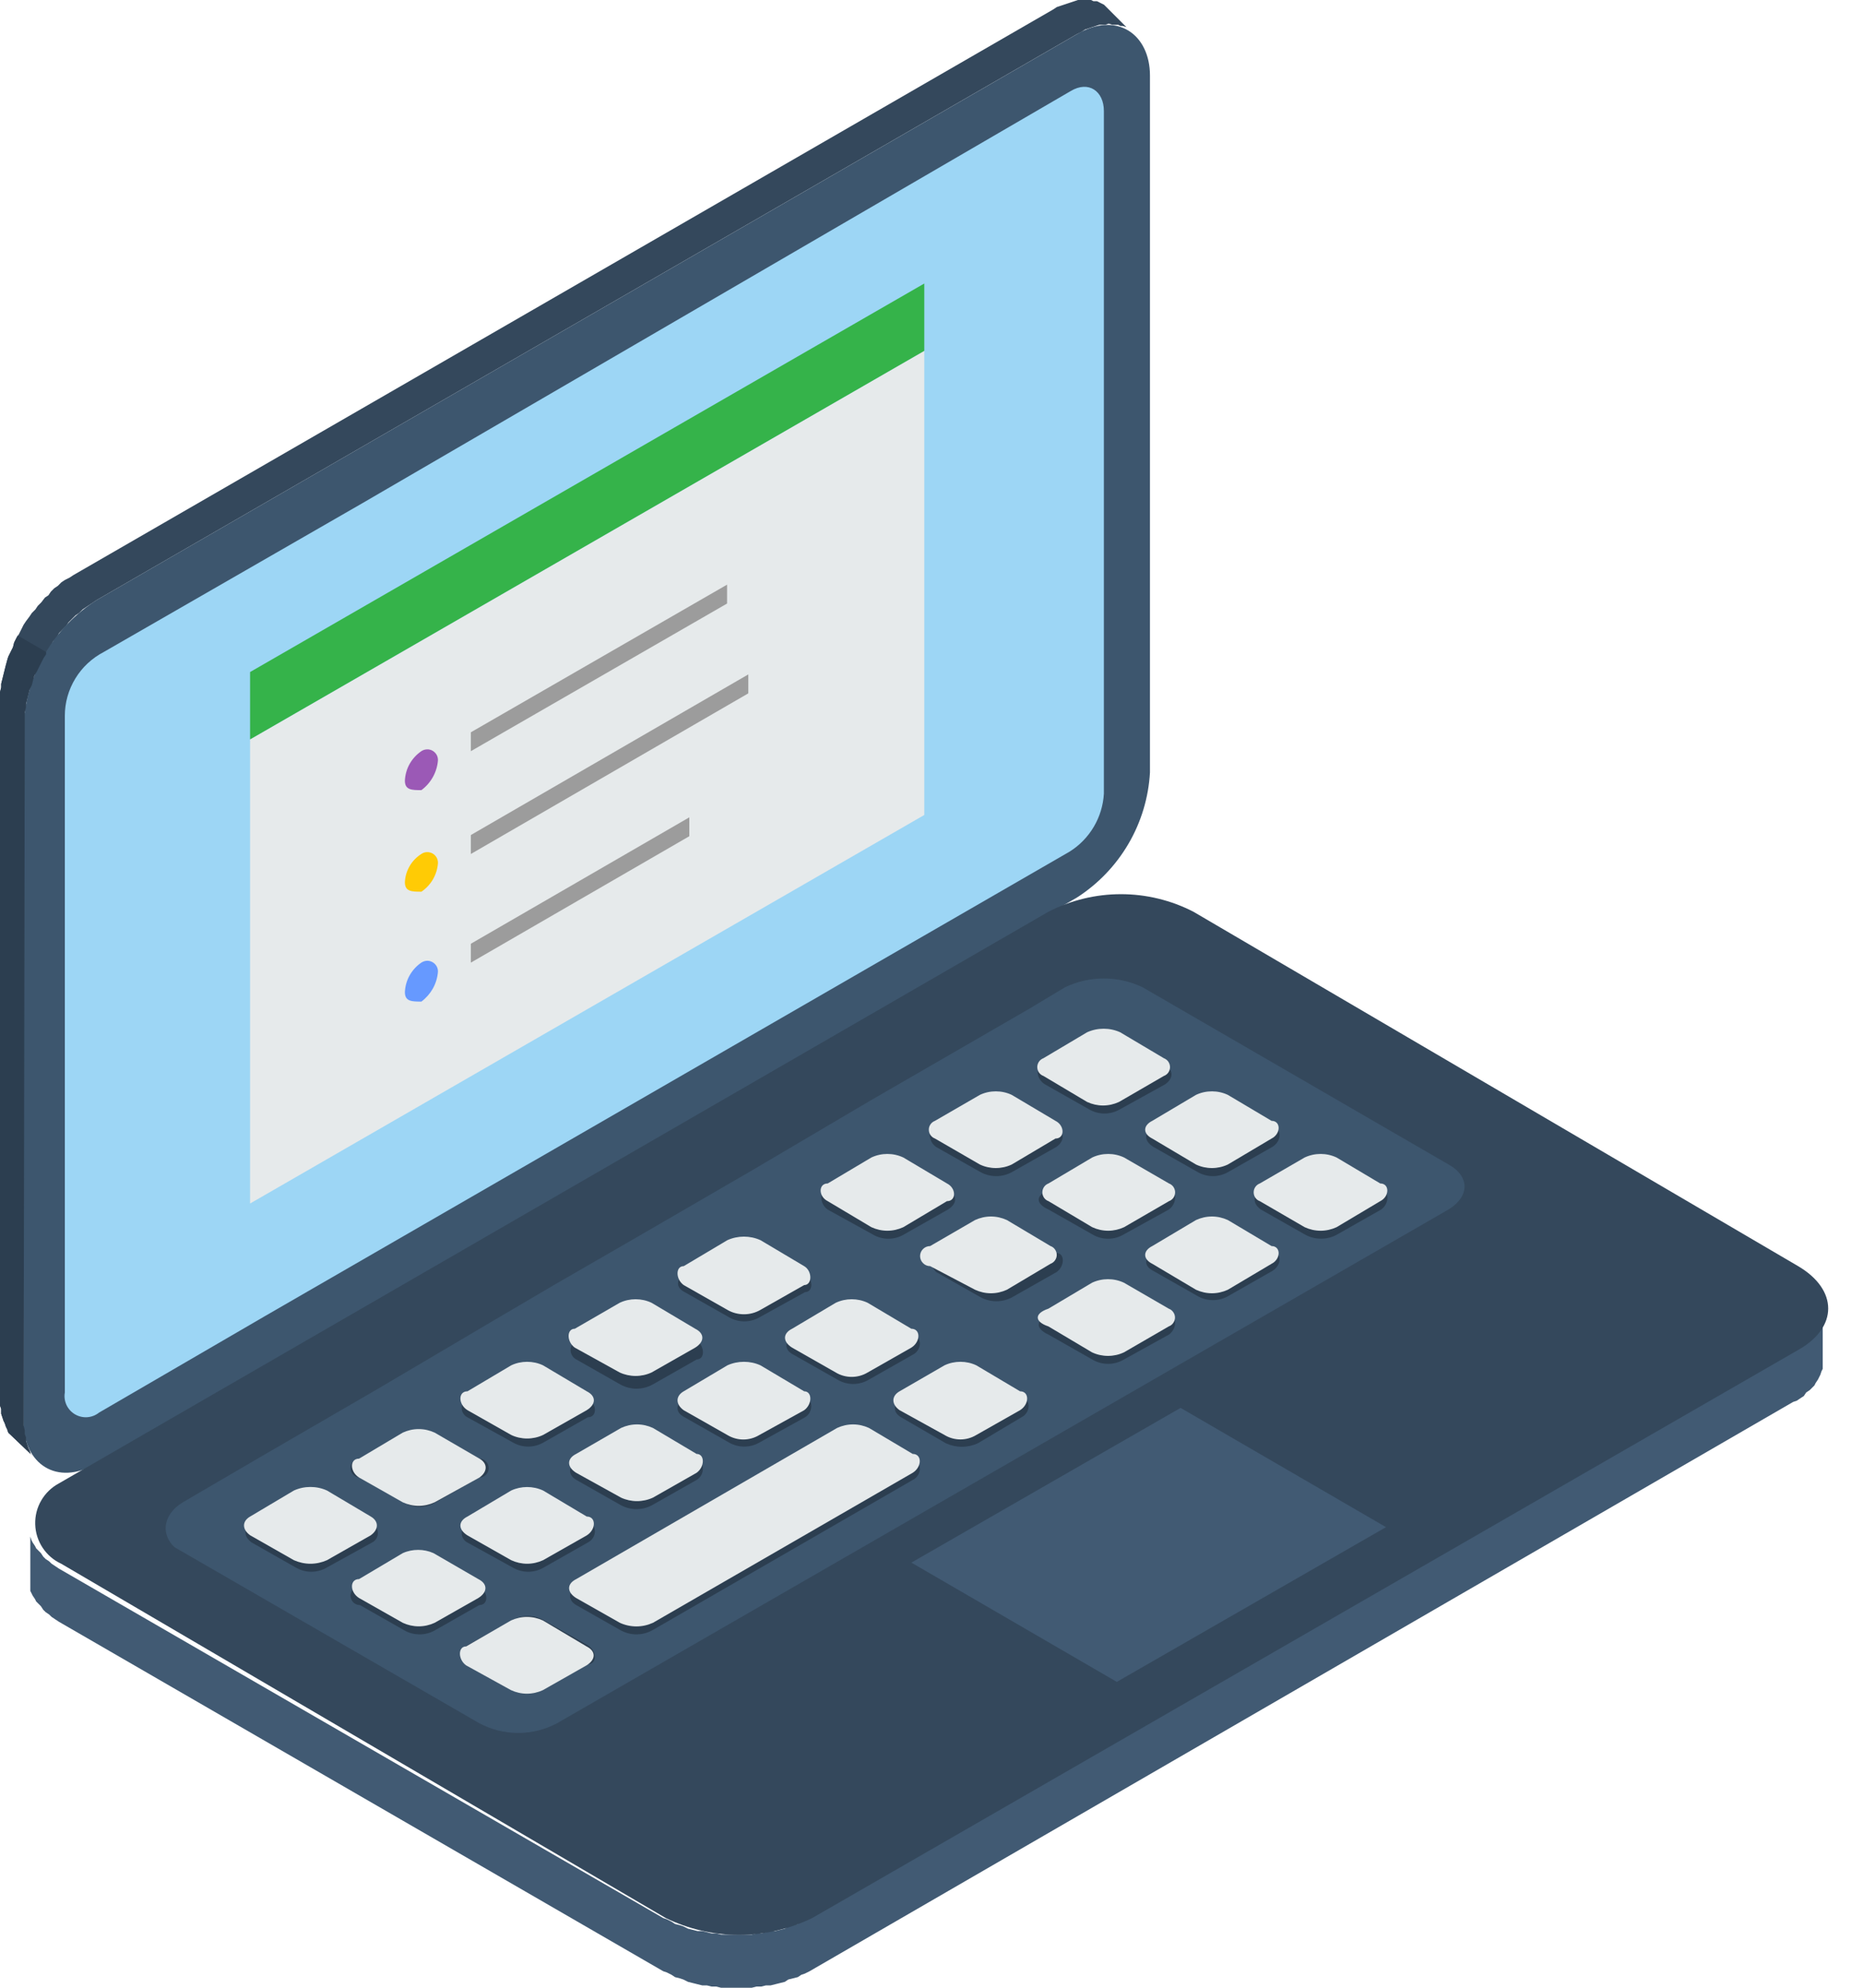 <?xml version="1.0" encoding="UTF-8"?> <svg xmlns="http://www.w3.org/2000/svg" width="30" height="32" viewBox="0 0 30 32" fill="none"> <path fill-rule="evenodd" clip-rule="evenodd" d="M0.532 23.444L0.133 23.063L0.114 23.006L0.095 22.968L0.076 22.911L0.057 22.873L0.038 22.816L0.019 22.759V22.683L0 22.626V22.569V22.493V11.294V11.218V11.142L0.019 11.066V11.009L0.038 10.933L0.057 10.857L0.076 10.781L0.095 10.705L0.114 10.648L0.133 10.572L0.171 10.495L0.209 10.419L0.228 10.343L0.266 10.267L0.304 10.21L0.342 10.134L0.38 10.058L0.418 10.001L0.475 9.925L0.513 9.868L0.57 9.811L0.608 9.754L0.665 9.697L0.723 9.621L0.78 9.583L0.818 9.526L0.875 9.469L0.932 9.431L0.989 9.374L1.046 9.336L1.122 9.298L1.179 9.26L16.96 0.152L17.017 0.114L17.074 0.095L17.131 0.076L17.188 0.057L17.245 0.038L17.302 0.019L17.359 0H17.416H17.454H17.512H17.569L17.607 0.019H17.664L17.702 0.038L17.74 0.057L17.778 0.076L18.177 0.475L18.139 0.437L18.082 0.418H18.044L18.006 0.399H17.949H17.911L17.854 0.38L17.797 0.399H17.759H17.702L17.645 0.418L17.587 0.437L17.53 0.456L17.473 0.475L17.416 0.513L17.34 0.551L1.559 9.659L1.502 9.697L1.445 9.735L1.388 9.773L1.331 9.811L1.274 9.868L1.217 9.906L1.16 9.963L1.103 10.02L1.065 10.077L1.008 10.134L0.951 10.191L0.913 10.267L0.856 10.324L0.818 10.4L0.78 10.457L0.742 10.534L0.704 10.591L0.665 10.667L0.627 10.743L0.589 10.819L0.551 10.876L0.532 10.952L0.513 11.028L0.475 11.104L0.456 11.18L0.437 11.256L0.418 11.332V11.389L0.399 11.465V11.541V11.617L0.38 11.674V22.892V22.949L0.399 23.025V23.082L0.418 23.139V23.197L0.437 23.253L0.456 23.311L0.475 23.349L0.494 23.406L0.532 23.444Z" fill="#34485C"></path> <path fill-rule="evenodd" clip-rule="evenodd" d="M1.558 9.659L17.339 0.552C17.985 0.172 18.518 0.552 18.518 1.217V12.435C18.495 12.841 18.376 13.235 18.171 13.585C17.966 13.935 17.681 14.232 17.339 14.451L1.558 23.558C0.911 23.939 0.379 23.558 0.379 22.893V11.675C0.401 11.269 0.519 10.875 0.724 10.524C0.929 10.174 1.215 9.877 1.558 9.659Z" fill="#3D566E"></path> <path fill-rule="evenodd" clip-rule="evenodd" d="M1.671 10.496L5.835 8.101L17.243 1.465C17.528 1.294 17.776 1.465 17.776 1.788V12.778C17.765 12.966 17.709 13.149 17.613 13.311C17.517 13.473 17.384 13.61 17.224 13.71L4.276 21.182L1.595 22.741C1.541 22.784 1.475 22.81 1.406 22.815C1.337 22.82 1.268 22.804 1.208 22.769C1.148 22.734 1.101 22.682 1.071 22.619C1.042 22.556 1.032 22.486 1.044 22.418V11.523C1.044 11.311 1.103 11.103 1.214 10.922C1.324 10.741 1.483 10.594 1.671 10.496V10.496Z" fill="#9DD6F5"></path> <path fill-rule="evenodd" clip-rule="evenodd" d="M4.027 11.903L14.884 5.647V13.12L4.027 19.375V11.903Z" fill="#E6EAEB"></path> <path fill-rule="evenodd" clip-rule="evenodd" d="M4.027 11.903L14.884 5.648V4.564L4.027 10.819V11.903Z" fill="#35B34A"></path> <path fill-rule="evenodd" clip-rule="evenodd" d="M6.786 12.092C6.812 12.075 6.843 12.065 6.875 12.064C6.907 12.062 6.938 12.07 6.966 12.086C6.994 12.102 7.016 12.125 7.032 12.153C7.047 12.181 7.054 12.213 7.052 12.245C7.044 12.338 7.016 12.429 6.97 12.511C6.924 12.593 6.861 12.664 6.786 12.72C6.634 12.72 6.52 12.72 6.52 12.568C6.524 12.473 6.55 12.381 6.596 12.299C6.643 12.216 6.707 12.146 6.786 12.092V12.092Z" fill="#9B59B6"></path> <path fill-rule="evenodd" clip-rule="evenodd" d="M6.786 13.747C6.812 13.729 6.843 13.719 6.875 13.718C6.907 13.717 6.938 13.725 6.966 13.74C6.994 13.756 7.016 13.779 7.032 13.807C7.047 13.835 7.054 13.867 7.052 13.899C7.045 13.99 7.017 14.079 6.971 14.158C6.925 14.236 6.862 14.304 6.786 14.355V14.355C6.634 14.355 6.52 14.355 6.52 14.203C6.524 14.111 6.55 14.022 6.597 13.942C6.643 13.863 6.708 13.796 6.786 13.747V13.747Z" fill="#FFCB05"></path> <path fill-rule="evenodd" clip-rule="evenodd" d="M6.786 15.496C6.812 15.479 6.843 15.469 6.875 15.467C6.907 15.466 6.938 15.474 6.966 15.49C6.994 15.506 7.016 15.529 7.032 15.557C7.047 15.585 7.054 15.617 7.052 15.648C7.044 15.742 7.016 15.833 6.97 15.915C6.924 15.996 6.861 16.068 6.786 16.124V16.124C6.634 16.124 6.52 16.124 6.52 15.972C6.524 15.877 6.55 15.785 6.596 15.703C6.643 15.62 6.707 15.549 6.786 15.496Z" fill="#6699FF"></path> <path fill-rule="evenodd" clip-rule="evenodd" d="M7.582 11.789L11.708 9.412V9.716L7.582 12.093V11.789Z" fill="#9C9C9C"></path> <path fill-rule="evenodd" clip-rule="evenodd" d="M7.582 13.443L12.05 10.857V11.162L7.582 13.748V13.443Z" fill="#9C9C9C"></path> <path fill-rule="evenodd" clip-rule="evenodd" d="M7.582 15.193L11.1 13.158V13.462L7.582 15.497V15.193Z" fill="#9C9C9C"></path> <path fill-rule="evenodd" clip-rule="evenodd" d="M22.834 24.09L18.176 26.79V26.524L22.834 23.843V24.09Z" fill="#E6EAEB"></path> <path fill-rule="evenodd" clip-rule="evenodd" d="M29.351 21.181V22.037L29.332 22.075L29.313 22.132L29.294 22.17L29.275 22.208L29.237 22.265L29.218 22.303L29.18 22.341L29.142 22.379L29.085 22.417L29.047 22.474L28.989 22.512L28.933 22.55L28.875 22.569L13.037 31.734L12.961 31.772L12.904 31.791L12.847 31.829L12.771 31.848L12.695 31.867L12.638 31.905L12.562 31.924L12.486 31.943L12.41 31.962H12.334L12.258 31.981H12.182L12.105 32H12.011H11.934H11.858H11.782H11.706H11.611L11.535 31.981H11.459L11.383 31.962H11.307L11.231 31.943L11.155 31.924L11.079 31.905L11.003 31.867L10.946 31.848L10.87 31.829L10.813 31.791L10.737 31.753L10.68 31.734L0.945 26.106L0.888 26.068L0.831 26.03L0.792 25.992L0.735 25.953L0.697 25.916L0.659 25.858L0.621 25.82L0.583 25.782L0.564 25.744L0.526 25.687L0.507 25.649L0.488 25.611V25.554V24.699V24.737L0.507 24.794L0.526 24.832L0.564 24.889L0.583 24.927L0.621 24.965L0.659 25.003L0.697 25.06L0.735 25.098L0.792 25.136L0.831 25.174L0.888 25.212L0.945 25.25L10.68 30.878L10.737 30.897L10.813 30.935L10.87 30.973L10.946 30.992L11.003 31.011L11.079 31.049L11.155 31.068L11.231 31.087H11.307L11.383 31.106L11.459 31.125H11.535L11.611 31.144H11.706H11.782H11.858H11.934H12.011H12.105L12.182 31.125H12.258L12.334 31.106L12.41 31.087H12.486L12.562 31.068L12.638 31.049L12.695 31.011L12.771 30.992L12.847 30.973L12.904 30.935L12.961 30.897L13.037 30.878L28.875 21.713L28.933 21.695L28.989 21.637L29.047 21.619L29.085 21.561L29.142 21.523L29.18 21.485L29.218 21.447L29.237 21.409L29.275 21.352L29.294 21.314L29.313 21.276L29.332 21.219L29.351 21.181Z" fill="#415A73"></path> <path fill-rule="evenodd" clip-rule="evenodd" d="M0.948 23.881L16.881 14.679C17.243 14.492 17.644 14.395 18.051 14.395C18.457 14.395 18.858 14.492 19.22 14.679L28.955 20.383C29.601 20.763 29.601 21.372 28.955 21.733L13.079 30.878C12.711 31.056 12.308 31.149 11.9 31.149C11.491 31.149 11.088 31.056 10.721 30.878L0.986 25.174C0.864 25.118 0.76 25.029 0.686 24.916C0.612 24.804 0.571 24.674 0.567 24.54C0.563 24.405 0.596 24.272 0.664 24.156C0.731 24.04 0.829 23.945 0.948 23.881Z" fill="#34485C"></path> <path fill-rule="evenodd" clip-rule="evenodd" d="M17.984 27.076L22.319 24.585L19.011 22.665L14.676 25.156L17.984 27.076Z" fill="#415A73"></path> <path fill-rule="evenodd" clip-rule="evenodd" d="M2.944 24.185L4.18 23.463L6.082 22.36L7.983 21.238L8.953 20.668L10.207 19.945L12.109 18.842L14.01 17.721L16.577 16.238L17.147 15.895C17.343 15.801 17.558 15.752 17.775 15.752C17.992 15.752 18.207 15.801 18.402 15.895L23.327 18.747C23.669 18.937 23.669 19.261 23.327 19.47L17.224 22.987L8.972 27.741C8.779 27.844 8.563 27.898 8.344 27.898C8.125 27.898 7.91 27.844 7.717 27.741L2.811 24.908C2.602 24.718 2.602 24.394 2.944 24.185Z" fill="#3D566E"></path> <path fill-rule="evenodd" clip-rule="evenodd" d="M9.28 23.52L9.983 23.121C10.064 23.074 10.156 23.049 10.249 23.049C10.343 23.049 10.434 23.074 10.515 23.121L11.219 23.52C11.352 23.52 11.352 23.748 11.219 23.824L10.515 24.223C10.434 24.27 10.343 24.295 10.249 24.295C10.156 24.295 10.064 24.27 9.983 24.223L9.28 23.824C9.146 23.748 9.146 23.615 9.28 23.52Z" fill="#2C3E50"></path> <path fill-rule="evenodd" clip-rule="evenodd" d="M6.5 25.137L5.797 25.536C5.756 25.536 5.718 25.552 5.689 25.581C5.661 25.609 5.645 25.648 5.645 25.688C5.645 25.729 5.661 25.767 5.689 25.796C5.718 25.824 5.756 25.84 5.797 25.84L6.5 26.24C6.577 26.287 6.666 26.311 6.757 26.311C6.847 26.311 6.936 26.287 7.014 26.24L7.717 25.84C7.869 25.84 7.869 25.631 7.717 25.536L7.014 25.137C6.936 25.09 6.847 25.065 6.757 25.065C6.666 25.065 6.577 25.09 6.5 25.137V25.137Z" fill="#2C3E50"></path> <path fill-rule="evenodd" clip-rule="evenodd" d="M8.249 26.087L7.526 26.487C7.498 26.501 7.475 26.523 7.459 26.55C7.442 26.577 7.434 26.607 7.434 26.639C7.434 26.67 7.442 26.701 7.459 26.728C7.475 26.755 7.498 26.777 7.526 26.791L8.249 27.19C8.326 27.237 8.415 27.262 8.506 27.262C8.596 27.262 8.685 27.237 8.762 27.19L9.466 26.791C9.618 26.791 9.618 26.582 9.466 26.487L8.762 26.087C8.685 26.041 8.596 26.016 8.506 26.016C8.415 26.016 8.326 26.041 8.249 26.087V26.087Z" fill="#2C3E50"></path> <path fill-rule="evenodd" clip-rule="evenodd" d="M7.014 24.186L7.717 23.787C7.757 23.787 7.796 23.771 7.825 23.742C7.853 23.713 7.869 23.675 7.869 23.634C7.869 23.594 7.853 23.555 7.825 23.527C7.796 23.498 7.757 23.482 7.717 23.482L7.014 23.083C6.936 23.036 6.847 23.011 6.757 23.011C6.666 23.011 6.577 23.036 6.5 23.083L5.797 23.482C5.756 23.482 5.718 23.498 5.689 23.527C5.661 23.555 5.645 23.594 5.645 23.634C5.645 23.675 5.661 23.713 5.689 23.742C5.718 23.771 5.756 23.787 5.797 23.787L6.5 24.186C6.577 24.233 6.666 24.258 6.757 24.258C6.847 24.258 6.936 24.233 7.014 24.186V24.186Z" fill="#2C3E50"></path> <path fill-rule="evenodd" clip-rule="evenodd" d="M8.762 23.216L9.466 22.816C9.618 22.816 9.618 22.607 9.466 22.512L8.762 22.113C8.685 22.066 8.596 22.041 8.506 22.041C8.415 22.041 8.326 22.066 8.249 22.113L7.526 22.512C7.498 22.526 7.475 22.548 7.459 22.575C7.442 22.602 7.434 22.633 7.434 22.664C7.434 22.696 7.442 22.727 7.459 22.753C7.475 22.78 7.498 22.802 7.526 22.816L8.249 23.216C8.326 23.263 8.415 23.288 8.506 23.288C8.596 23.288 8.685 23.263 8.762 23.216V23.216Z" fill="#2C3E50"></path> <path fill-rule="evenodd" clip-rule="evenodd" d="M5.992 24.832L5.27 25.231C5.192 25.278 5.104 25.303 5.013 25.303C4.923 25.303 4.834 25.278 4.756 25.231L4.053 24.832C3.92 24.737 3.92 24.604 4.053 24.528L4.756 24.128C4.834 24.081 4.923 24.057 5.013 24.057C5.104 24.057 5.192 24.081 5.27 24.128L5.992 24.528C6.02 24.542 6.044 24.564 6.06 24.591C6.076 24.618 6.085 24.648 6.085 24.68C6.085 24.711 6.076 24.742 6.06 24.769C6.044 24.796 6.02 24.818 5.992 24.832V24.832Z" fill="#2C3E50"></path> <path fill-rule="evenodd" clip-rule="evenodd" d="M7.526 24.528L8.249 24.128C8.326 24.081 8.415 24.057 8.506 24.057C8.596 24.057 8.685 24.081 8.762 24.128L9.466 24.528C9.618 24.528 9.618 24.756 9.466 24.832L8.762 25.231C8.685 25.278 8.596 25.303 8.506 25.303C8.415 25.303 8.326 25.278 8.249 25.231L7.526 24.832C7.498 24.818 7.475 24.796 7.459 24.769C7.442 24.742 7.434 24.711 7.434 24.68C7.434 24.648 7.442 24.618 7.459 24.591C7.475 24.564 7.498 24.542 7.526 24.528V24.528Z" fill="#2C3E50"></path> <path fill-rule="evenodd" clip-rule="evenodd" d="M12.778 21.505L13.482 21.106C13.559 21.059 13.648 21.034 13.738 21.034C13.829 21.034 13.918 21.059 13.995 21.106L14.698 21.505C14.851 21.505 14.851 21.733 14.698 21.809L13.995 22.208C13.918 22.255 13.829 22.28 13.738 22.28C13.648 22.28 13.559 22.255 13.482 22.208L12.778 21.809C12.626 21.733 12.626 21.6 12.778 21.505Z" fill="#2C3E50"></path> <path fill-rule="evenodd" clip-rule="evenodd" d="M14.51 22.512L15.232 22.113C15.31 22.066 15.399 22.041 15.489 22.041C15.58 22.041 15.668 22.066 15.746 22.113L16.449 22.512C16.602 22.512 16.602 22.74 16.449 22.816L15.746 23.235C15.665 23.272 15.578 23.291 15.489 23.291C15.4 23.291 15.313 23.272 15.232 23.235L14.51 22.816C14.377 22.74 14.377 22.607 14.51 22.512Z" fill="#2C3E50"></path> <path fill-rule="evenodd" clip-rule="evenodd" d="M10.516 22.285L11.22 21.885C11.353 21.885 11.353 21.676 11.22 21.581L10.516 21.182C10.439 21.135 10.35 21.11 10.259 21.11C10.169 21.11 10.08 21.135 10.003 21.182L9.28 21.581C9.252 21.595 9.229 21.617 9.213 21.644C9.196 21.671 9.188 21.702 9.188 21.733C9.188 21.765 9.196 21.795 9.213 21.822C9.229 21.849 9.252 21.871 9.28 21.885L9.984 22.285C10.065 22.331 10.156 22.356 10.25 22.356C10.343 22.356 10.435 22.331 10.516 22.285V22.285Z" fill="#2C3E50"></path> <path fill-rule="evenodd" clip-rule="evenodd" d="M12.242 21.2L12.964 20.801C13.098 20.801 13.098 20.592 12.964 20.497L12.242 20.097C12.165 20.05 12.076 20.025 11.985 20.025C11.895 20.025 11.806 20.05 11.729 20.097L11.025 20.497C10.892 20.592 10.873 20.725 11.025 20.801L11.729 21.2C11.806 21.247 11.895 21.272 11.985 21.272C12.076 21.272 12.165 21.247 12.242 21.2V21.2Z" fill="#2C3E50"></path> <path fill-rule="evenodd" clip-rule="evenodd" d="M11.024 22.512L11.728 22.113C11.805 22.066 11.894 22.041 11.984 22.041C12.075 22.041 12.164 22.066 12.241 22.113L12.964 22.512C13.097 22.512 13.097 22.74 12.964 22.816L12.241 23.216C12.164 23.263 12.075 23.288 11.984 23.288C11.894 23.288 11.805 23.263 11.728 23.216L11.024 22.816C10.872 22.74 10.872 22.607 11.024 22.512Z" fill="#2C3E50"></path> <path fill-rule="evenodd" clip-rule="evenodd" d="M9.28 25.536L13.482 23.121C13.559 23.074 13.648 23.049 13.738 23.049C13.829 23.049 13.918 23.074 13.995 23.121L14.698 23.52C14.851 23.52 14.851 23.749 14.698 23.825L10.515 26.239C10.434 26.286 10.343 26.311 10.249 26.311C10.156 26.311 10.064 26.286 9.983 26.239L9.28 25.84C9.146 25.764 9.146 25.631 9.28 25.536Z" fill="#2C3E50"></path> <path fill-rule="evenodd" clip-rule="evenodd" d="M18.571 18.158L19.275 17.74C19.355 17.703 19.443 17.683 19.531 17.683C19.62 17.683 19.708 17.703 19.788 17.74L20.491 18.158C20.644 18.158 20.644 18.367 20.491 18.462L19.788 18.862C19.711 18.909 19.622 18.934 19.531 18.934C19.441 18.934 19.352 18.909 19.275 18.862L18.571 18.462C18.419 18.367 18.419 18.234 18.571 18.158Z" fill="#2C3E50"></path> <path fill-rule="evenodd" clip-rule="evenodd" d="M20.303 19.166L21.025 18.767C21.103 18.72 21.192 18.695 21.282 18.695C21.373 18.695 21.461 18.72 21.539 18.767L22.242 19.166C22.375 19.166 22.375 19.376 22.242 19.471L21.539 19.87C21.458 19.917 21.366 19.941 21.273 19.941C21.179 19.941 21.087 19.917 21.006 19.87L20.303 19.471C20.17 19.376 20.17 19.242 20.303 19.166Z" fill="#2C3E50"></path> <path fill-rule="evenodd" clip-rule="evenodd" d="M18.042 17.854L18.764 17.455C18.898 17.36 18.898 17.227 18.764 17.151L18.042 16.733C17.962 16.695 17.874 16.676 17.785 16.676C17.697 16.676 17.609 16.695 17.529 16.733L16.825 17.151C16.673 17.151 16.673 17.36 16.825 17.455L17.529 17.854C17.606 17.901 17.695 17.926 17.785 17.926C17.876 17.926 17.965 17.901 18.042 17.854V17.854Z" fill="#2C3E50"></path> <path fill-rule="evenodd" clip-rule="evenodd" d="M16.883 19.166L17.587 18.748C17.667 18.711 17.755 18.691 17.844 18.691C17.932 18.691 18.02 18.711 18.1 18.748L18.823 19.166C18.956 19.166 18.956 19.376 18.823 19.471L18.1 19.87C18.023 19.917 17.934 19.942 17.844 19.942C17.753 19.942 17.664 19.917 17.587 19.87L16.883 19.471C16.674 19.376 16.674 19.243 16.883 19.166Z" fill="#2C3E50"></path> <path fill-rule="evenodd" clip-rule="evenodd" d="M18.571 20.174L19.275 19.756C19.354 19.714 19.442 19.692 19.531 19.692C19.621 19.692 19.709 19.714 19.788 19.756L20.491 20.155C20.644 20.155 20.644 20.364 20.491 20.459L19.788 20.859C19.711 20.906 19.622 20.93 19.531 20.93C19.441 20.93 19.352 20.906 19.275 20.859L18.571 20.459C18.419 20.383 18.419 20.25 18.571 20.174Z" fill="#2C3E50"></path> <path fill-rule="evenodd" clip-rule="evenodd" d="M14.562 19.87L15.266 19.471C15.418 19.376 15.418 19.243 15.266 19.166L14.562 18.748C14.482 18.711 14.394 18.691 14.306 18.691C14.217 18.691 14.129 18.711 14.049 18.748L13.326 19.166C13.193 19.166 13.193 19.376 13.326 19.471L14.049 19.87C14.126 19.917 14.215 19.942 14.306 19.942C14.396 19.942 14.485 19.917 14.562 19.87V19.87Z" fill="#2C3E50"></path> <path fill-rule="evenodd" clip-rule="evenodd" d="M16.308 18.862L17.012 18.463C17.145 18.368 17.145 18.235 17.012 18.159L16.308 17.741C16.225 17.703 16.134 17.683 16.042 17.683C15.95 17.683 15.86 17.703 15.776 17.741L15.072 18.159C14.939 18.159 14.939 18.368 15.072 18.463L15.776 18.862C15.857 18.909 15.949 18.934 16.042 18.934C16.136 18.934 16.227 18.909 16.308 18.862Z" fill="#2C3E50"></path> <path fill-rule="evenodd" clip-rule="evenodd" d="M15.075 20.173L15.779 19.755C15.862 19.717 15.953 19.698 16.045 19.698C16.137 19.698 16.227 19.717 16.311 19.755L17.015 20.173C17.148 20.173 17.148 20.383 17.015 20.478L16.311 20.877C16.23 20.924 16.138 20.948 16.045 20.948C15.951 20.948 15.86 20.924 15.779 20.877L15.075 20.478C14.98 20.383 14.98 20.25 15.075 20.173Z" fill="#2C3E50"></path> <path fill-rule="evenodd" clip-rule="evenodd" d="M16.883 21.181L17.587 20.763C17.667 20.725 17.755 20.706 17.844 20.706C17.932 20.706 18.02 20.725 18.1 20.763L18.823 21.181C18.956 21.181 18.956 21.39 18.823 21.485L18.1 21.885C18.023 21.932 17.934 21.956 17.844 21.956C17.753 21.956 17.664 21.932 17.587 21.885L16.883 21.485C16.674 21.39 16.674 21.257 16.883 21.181Z" fill="#2C3E50"></path> <path fill-rule="evenodd" clip-rule="evenodd" d="M9.278 23.406L10.001 22.988C10.081 22.951 10.169 22.931 10.257 22.931C10.346 22.931 10.434 22.951 10.514 22.988L11.217 23.406C11.351 23.406 11.351 23.615 11.217 23.71L10.514 24.11C10.434 24.147 10.346 24.166 10.257 24.166C10.169 24.166 10.081 24.147 10.001 24.11L9.278 23.71C9.126 23.615 9.126 23.482 9.278 23.406Z" fill="#E6EAEB"></path> <path fill-rule="evenodd" clip-rule="evenodd" d="M6.486 25.003L5.782 25.421C5.63 25.421 5.63 25.631 5.782 25.726L6.486 26.125C6.566 26.162 6.654 26.182 6.742 26.182C6.831 26.182 6.919 26.162 6.999 26.125L7.702 25.726C7.855 25.631 7.855 25.497 7.702 25.421L6.98 25.003C6.902 24.968 6.818 24.951 6.733 24.951C6.648 24.951 6.563 24.968 6.486 25.003Z" fill="#E6EAEB"></path> <path fill-rule="evenodd" clip-rule="evenodd" d="M8.229 26.087L7.506 26.505C7.373 26.505 7.373 26.715 7.506 26.81L8.229 27.209C8.309 27.246 8.397 27.266 8.485 27.266C8.574 27.266 8.662 27.246 8.742 27.209L9.445 26.81C9.598 26.715 9.598 26.581 9.445 26.505L8.742 26.087C8.662 26.05 8.574 26.03 8.485 26.03C8.397 26.03 8.309 26.05 8.229 26.087Z" fill="#E6EAEB"></path> <path fill-rule="evenodd" clip-rule="evenodd" d="M6.999 24.185L7.721 23.786C7.854 23.691 7.854 23.558 7.721 23.482L6.999 23.063C6.919 23.026 6.831 23.006 6.742 23.006C6.654 23.006 6.566 23.026 6.486 23.063L5.782 23.482C5.63 23.482 5.63 23.691 5.782 23.786L6.486 24.185C6.566 24.222 6.654 24.242 6.742 24.242C6.831 24.242 6.919 24.222 6.999 24.185Z" fill="#E6EAEB"></path> <path fill-rule="evenodd" clip-rule="evenodd" d="M8.745 23.101L9.448 22.702C9.601 22.607 9.601 22.474 9.448 22.398L8.745 21.98C8.665 21.942 8.577 21.923 8.488 21.923C8.4 21.923 8.312 21.942 8.232 21.98L7.528 22.398C7.376 22.398 7.376 22.607 7.528 22.702L8.232 23.101C8.312 23.139 8.4 23.158 8.488 23.158C8.577 23.158 8.665 23.139 8.745 23.101V23.101Z" fill="#E6EAEB"></path> <path fill-rule="evenodd" clip-rule="evenodd" d="M5.969 24.717L5.265 25.117C5.182 25.154 5.091 25.174 4.999 25.174C4.907 25.174 4.817 25.154 4.733 25.117L4.03 24.717C3.896 24.622 3.896 24.489 4.03 24.413L4.733 23.995C4.817 23.957 4.907 23.938 4.999 23.938C5.091 23.938 5.182 23.957 5.265 23.995L5.969 24.413C6.102 24.489 6.102 24.622 5.969 24.717Z" fill="#E6EAEB"></path> <path fill-rule="evenodd" clip-rule="evenodd" d="M7.528 24.414L8.232 23.995C8.312 23.958 8.4 23.939 8.488 23.939C8.577 23.939 8.665 23.958 8.745 23.995L9.448 24.414C9.601 24.414 9.601 24.623 9.448 24.718L8.745 25.117C8.665 25.154 8.577 25.174 8.488 25.174C8.4 25.174 8.312 25.154 8.232 25.117L7.528 24.718C7.376 24.623 7.376 24.49 7.528 24.414Z" fill="#E6EAEB"></path> <path fill-rule="evenodd" clip-rule="evenodd" d="M12.755 21.391L13.458 20.973C13.539 20.935 13.626 20.916 13.715 20.916C13.804 20.916 13.891 20.935 13.972 20.973L14.675 21.391C14.827 21.391 14.827 21.6 14.675 21.695L13.972 22.095C13.894 22.142 13.805 22.166 13.715 22.166C13.624 22.166 13.536 22.142 13.458 22.095L12.755 21.695C12.603 21.6 12.603 21.467 12.755 21.391Z" fill="#E6EAEB"></path> <path fill-rule="evenodd" clip-rule="evenodd" d="M14.486 22.398L15.209 21.98C15.289 21.942 15.377 21.923 15.466 21.923C15.554 21.923 15.642 21.942 15.722 21.98L16.426 22.398C16.578 22.398 16.578 22.607 16.426 22.702L15.722 23.101C15.645 23.148 15.556 23.173 15.466 23.173C15.375 23.173 15.286 23.148 15.209 23.101L14.486 22.702C14.353 22.607 14.353 22.474 14.486 22.398Z" fill="#E6EAEB"></path> <path fill-rule="evenodd" clip-rule="evenodd" d="M10.492 22.095L11.195 21.695C11.348 21.6 11.348 21.467 11.195 21.391L10.492 20.973C10.412 20.935 10.324 20.916 10.235 20.916C10.147 20.916 10.059 20.935 9.979 20.973L9.256 21.391C9.123 21.391 9.123 21.6 9.256 21.695L9.979 22.095C10.059 22.132 10.147 22.151 10.235 22.151C10.324 22.151 10.412 22.132 10.492 22.095Z" fill="#E6EAEB"></path> <path fill-rule="evenodd" clip-rule="evenodd" d="M12.246 21.087L12.949 20.688C13.082 20.688 13.082 20.459 12.949 20.383L12.246 19.965C12.162 19.927 12.072 19.908 11.98 19.908C11.888 19.908 11.797 19.927 11.713 19.965L11.01 20.383C10.877 20.383 10.877 20.593 11.01 20.688L11.713 21.087C11.794 21.134 11.886 21.158 11.98 21.158C12.073 21.158 12.165 21.134 12.246 21.087Z" fill="#E6EAEB"></path> <path fill-rule="evenodd" clip-rule="evenodd" d="M11.01 22.398L11.713 21.98C11.797 21.942 11.888 21.923 11.98 21.923C12.072 21.923 12.162 21.942 12.246 21.98L12.949 22.398C13.082 22.398 13.082 22.608 12.949 22.703L12.227 23.102C12.149 23.149 12.061 23.174 11.97 23.174C11.88 23.174 11.791 23.149 11.713 23.102L11.01 22.703C10.877 22.608 10.877 22.474 11.01 22.398Z" fill="#E6EAEB"></path> <path fill-rule="evenodd" clip-rule="evenodd" d="M9.278 25.422L13.48 22.988C13.56 22.951 13.648 22.931 13.737 22.931C13.825 22.931 13.913 22.951 13.993 22.988L14.697 23.406C14.849 23.406 14.849 23.615 14.697 23.71L10.514 26.125C10.43 26.163 10.34 26.183 10.248 26.183C10.156 26.183 10.065 26.163 9.982 26.125L9.278 25.726C9.126 25.631 9.126 25.498 9.278 25.422Z" fill="#E6EAEB"></path> <path fill-rule="evenodd" clip-rule="evenodd" d="M18.555 18.044L19.259 17.626C19.339 17.588 19.427 17.569 19.516 17.569C19.604 17.569 19.692 17.588 19.772 17.626L20.476 18.044C20.628 18.044 20.628 18.253 20.476 18.329L19.772 18.747C19.692 18.785 19.604 18.804 19.516 18.804C19.427 18.804 19.339 18.785 19.259 18.747L18.555 18.329C18.403 18.253 18.403 18.12 18.555 18.044Z" fill="#E6EAEB"></path> <path fill-rule="evenodd" clip-rule="evenodd" d="M20.287 19.052L21.009 18.634C21.09 18.596 21.177 18.577 21.266 18.577C21.355 18.577 21.442 18.596 21.523 18.634L22.226 19.052C22.378 19.052 22.378 19.261 22.226 19.337L21.523 19.756C21.442 19.793 21.355 19.813 21.266 19.813C21.177 19.813 21.09 19.793 21.009 19.756L20.287 19.337C20.258 19.327 20.233 19.307 20.215 19.282C20.197 19.256 20.188 19.226 20.188 19.195C20.188 19.164 20.197 19.134 20.215 19.108C20.233 19.082 20.258 19.063 20.287 19.052V19.052Z" fill="#E6EAEB"></path> <path fill-rule="evenodd" clip-rule="evenodd" d="M18.019 17.74L18.742 17.321C18.771 17.311 18.796 17.291 18.814 17.266C18.831 17.24 18.841 17.21 18.841 17.179C18.841 17.148 18.831 17.117 18.814 17.092C18.796 17.066 18.771 17.047 18.742 17.036L18.038 16.618C17.954 16.58 17.864 16.561 17.772 16.561C17.68 16.561 17.59 16.58 17.506 16.618L16.802 17.036C16.773 17.047 16.748 17.066 16.73 17.092C16.713 17.117 16.703 17.148 16.703 17.179C16.703 17.21 16.713 17.24 16.73 17.266C16.748 17.291 16.773 17.311 16.802 17.321L17.506 17.74C17.586 17.777 17.674 17.797 17.762 17.797C17.851 17.797 17.939 17.777 18.019 17.74Z" fill="#E6EAEB"></path> <path fill-rule="evenodd" clip-rule="evenodd" d="M16.884 19.052L17.588 18.634C17.668 18.596 17.756 18.577 17.845 18.577C17.933 18.577 18.021 18.596 18.101 18.634L18.824 19.052C18.853 19.063 18.878 19.082 18.896 19.108C18.913 19.134 18.923 19.164 18.923 19.195C18.923 19.226 18.913 19.256 18.896 19.282C18.878 19.307 18.853 19.327 18.824 19.337L18.101 19.756C18.021 19.793 17.933 19.813 17.845 19.813C17.756 19.813 17.668 19.793 17.588 19.756L16.884 19.337C16.855 19.327 16.83 19.307 16.812 19.282C16.795 19.256 16.785 19.226 16.785 19.195C16.785 19.164 16.795 19.134 16.812 19.108C16.83 19.082 16.855 19.063 16.884 19.052V19.052Z" fill="#E6EAEB"></path> <path fill-rule="evenodd" clip-rule="evenodd" d="M18.555 20.06L19.259 19.641C19.339 19.604 19.427 19.584 19.516 19.584C19.604 19.584 19.692 19.604 19.772 19.641L20.476 20.06C20.628 20.06 20.628 20.269 20.476 20.345L19.772 20.763C19.692 20.8 19.604 20.82 19.516 20.82C19.427 20.82 19.339 20.8 19.259 20.763L18.555 20.345C18.403 20.269 18.403 20.136 18.555 20.06Z" fill="#E6EAEB"></path> <path fill-rule="evenodd" clip-rule="evenodd" d="M14.546 19.756L15.249 19.337C15.401 19.337 15.401 19.128 15.249 19.052L14.546 18.634C14.465 18.596 14.378 18.577 14.289 18.577C14.2 18.577 14.113 18.596 14.032 18.634L13.329 19.052C13.177 19.052 13.177 19.261 13.329 19.337L14.032 19.756C14.113 19.793 14.2 19.813 14.289 19.813C14.378 19.813 14.465 19.793 14.546 19.756V19.756Z" fill="#E6EAEB"></path> <path fill-rule="evenodd" clip-rule="evenodd" d="M16.292 18.747L16.996 18.329C17.148 18.329 17.148 18.12 16.996 18.044L16.292 17.626C16.212 17.588 16.124 17.569 16.035 17.569C15.947 17.569 15.859 17.588 15.779 17.626L15.056 18.044C15.027 18.055 15.002 18.074 14.984 18.1C14.966 18.125 14.957 18.155 14.957 18.186C14.957 18.218 14.966 18.248 14.984 18.273C15.002 18.299 15.027 18.318 15.056 18.329L15.779 18.747C15.859 18.785 15.947 18.804 16.035 18.804C16.124 18.804 16.212 18.785 16.292 18.747V18.747Z" fill="#E6EAEB"></path> <path fill-rule="evenodd" clip-rule="evenodd" d="M14.978 20.06L15.701 19.641C15.781 19.604 15.869 19.584 15.957 19.584C16.046 19.584 16.134 19.604 16.214 19.641L16.917 20.06C16.947 20.07 16.972 20.09 16.989 20.115C17.007 20.141 17.017 20.171 17.017 20.202C17.017 20.233 17.007 20.264 16.989 20.289C16.972 20.314 16.947 20.334 16.917 20.345L16.214 20.763C16.134 20.8 16.046 20.82 15.957 20.82C15.869 20.82 15.781 20.8 15.701 20.763L14.978 20.383C14.935 20.383 14.894 20.366 14.864 20.335C14.833 20.305 14.816 20.264 14.816 20.221C14.816 20.178 14.833 20.137 14.864 20.107C14.894 20.077 14.935 20.06 14.978 20.06Z" fill="#E6EAEB"></path> <path fill-rule="evenodd" clip-rule="evenodd" d="M16.882 21.068L17.585 20.65C17.666 20.612 17.754 20.593 17.842 20.593C17.931 20.593 18.018 20.612 18.099 20.65L18.821 21.068C18.851 21.079 18.876 21.098 18.893 21.124C18.911 21.149 18.921 21.179 18.921 21.21C18.921 21.241 18.911 21.272 18.893 21.297C18.876 21.323 18.851 21.342 18.821 21.353L18.099 21.771C18.018 21.809 17.931 21.828 17.842 21.828C17.754 21.828 17.666 21.809 17.585 21.771L16.882 21.353C16.654 21.277 16.654 21.144 16.882 21.068Z" fill="#E6EAEB"></path> <path fill-rule="evenodd" clip-rule="evenodd" d="M0.532 23.444L0.133 23.064L0.114 23.007L0.095 22.969L0.076 22.912L0.057 22.874L0.038 22.817L0.019 22.76V22.684L0 22.627V22.57V22.494V11.295V11.219V11.143L0.019 11.067V11.009L0.038 10.934L0.057 10.857L0.076 10.781L0.095 10.705L0.114 10.629L0.133 10.572L0.171 10.496L0.209 10.42L0.228 10.344L0.266 10.268L0.285 10.23L0.742 10.496V10.534L0.704 10.591L0.665 10.667L0.627 10.743L0.589 10.819L0.551 10.876L0.532 10.953L0.513 11.028L0.475 11.105L0.456 11.181L0.437 11.257L0.418 11.333V11.39L0.399 11.466V11.542V11.618V11.675L0.38 22.874V22.95L0.399 23.026V23.083L0.418 23.14V23.197L0.437 23.254L0.456 23.311L0.475 23.349L0.494 23.406L0.532 23.444Z" fill="#2C3E50"></path> </svg> 